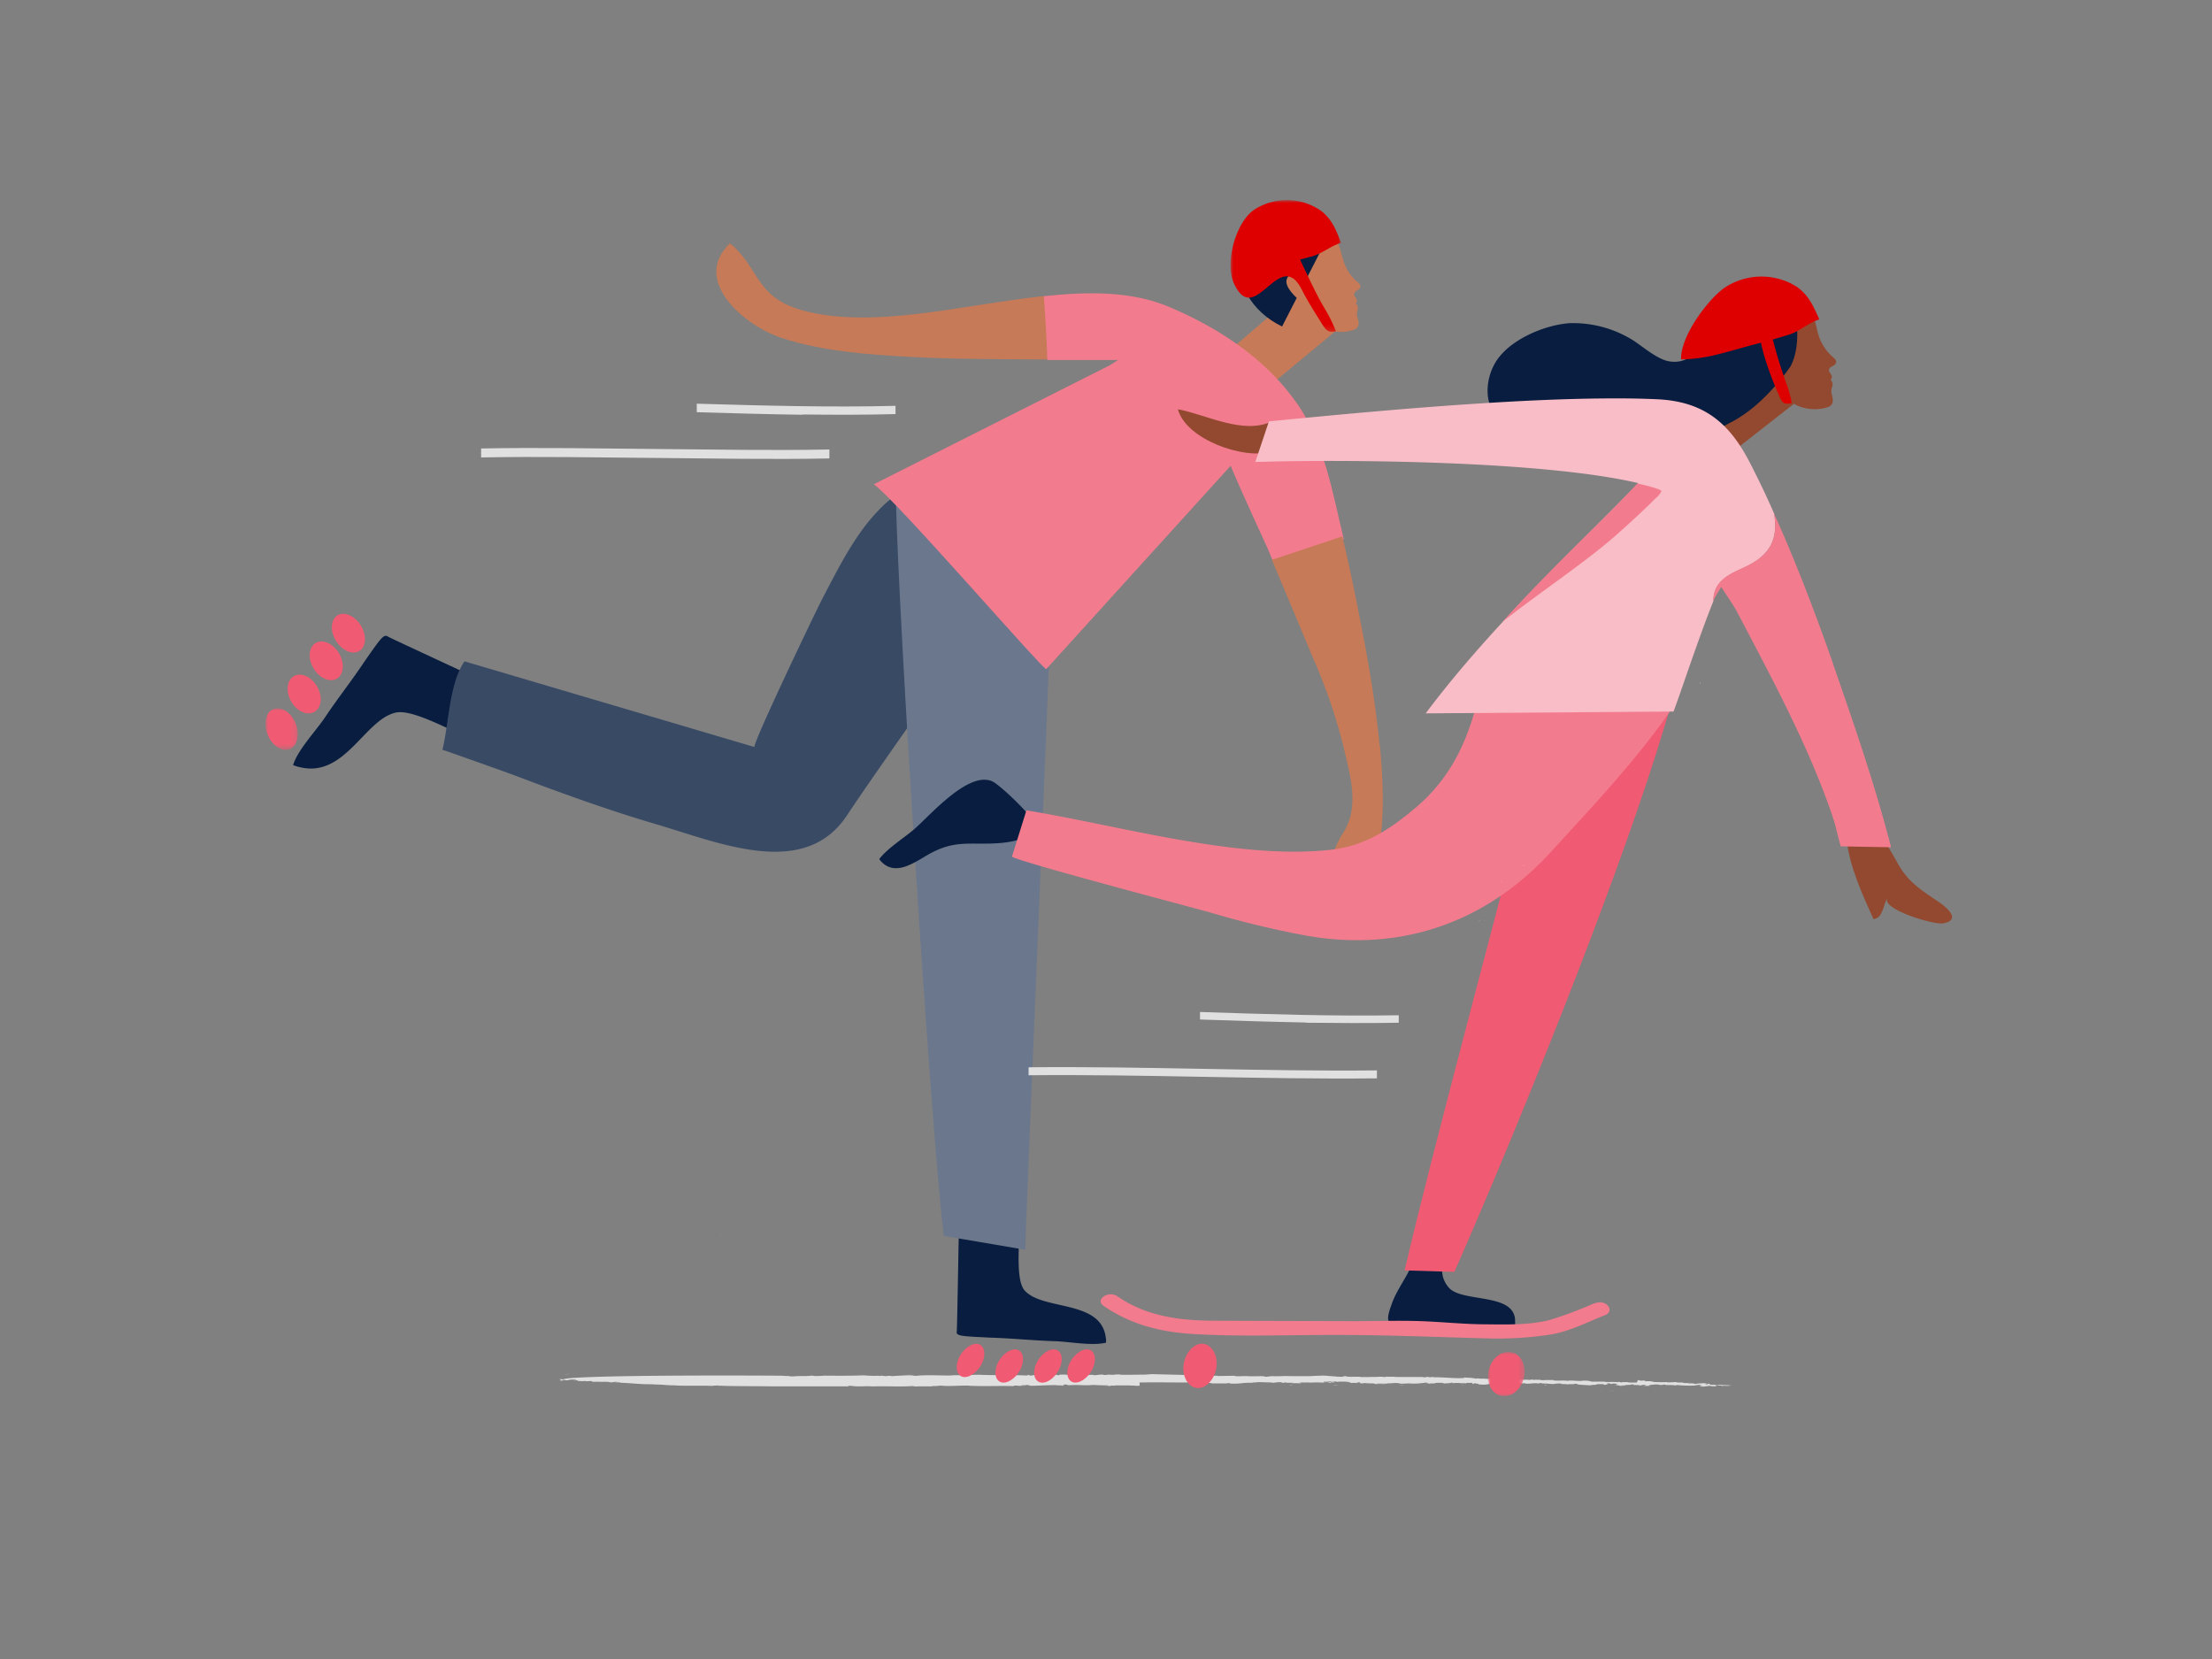 <svg id="Calque_1" data-name="Calque 1" xmlns="http://www.w3.org/2000/svg" xmlns:xlink="http://www.w3.org/1999/xlink" viewBox="0 0 400 300"><rect x="0" y="0" width="400" height="300" fill="#808080" stroke="none"/><defs><style>.cls-1{fill:#fff;}.cls-1,.cls-10,.cls-11,.cls-12,.cls-13,.cls-15,.cls-16,.cls-18,.cls-2,.cls-4,.cls-5,.cls-6,.cls-7,.cls-8,.cls-9{fill-rule:evenodd;}.cls-2{fill:#f05a72;}.cls-3{mask:url(#mask);}.cls-4{fill:#d8d9da;}.cls-5{fill:#bec6cf;}.cls-6{fill:#e0e0e0;}.cls-7{fill:#081d3f;}.cls-8{fill:#009da0;}.cls-9{fill:#394a65;}.cls-10{fill:#6b778c;}.cls-11{fill:#c67a57;}.cls-12{fill:#2f2e31;}.cls-13{fill:#f37b8e;}.cls-14{mask:url(#mask-2-2);}.cls-15{fill:#de0000;}.cls-16{fill:#92492f;}.cls-17{mask:url(#mask-3);}.cls-18{fill:#f9bdc7;}</style><mask id="mask" x="48" y="128.07" width="5.85" height="7.52" maskUnits="userSpaceOnUse"><g id="mask-2"><polygon id="path-1" class="cls-1" points="48 128.07 53.85 128.07 53.85 135.59 48 135.59 48 128.07"/></g></mask><mask id="mask-2-2" x="222.52" y="36.2" width="19.98" height="23.8" maskUnits="userSpaceOnUse"><g id="mask-4"><polygon id="path-3" class="cls-1" points="222.52 36.2 242.51 36.2 242.51 60 222.52 60 222.52 36.2"/></g></mask><mask id="mask-3" x="269.06" y="244.48" width="6.65" height="7.99" maskUnits="userSpaceOnUse"><g id="mask-6"><polygon id="path-5" class="cls-1" points="269.06 244.48 275.71 244.48 275.71 252.47 269.06 252.47 269.06 244.48"/></g></mask></defs><g id="Illustration_Sundhed_Lev-sundt-Running-with-Skate" data-name="Illustration/Sundhed/Lev-sundt-Running-with-Skate"><g id="Group-401"><path id="Fill-1" class="cls-2" d="M64.79,117.82c1.32-.61,1.6-2.58.64-4.4s-2.83-2.84-4.17-2.26-1.67,2.57-.68,4.42,2.87,2.85,4.21,2.24"/><path id="Fill-3" class="cls-2" d="M60.77,122.8c1.33-.63,1.62-2.61.67-4.43s-2.82-2.8-4.17-2.19-1.68,2.6-.71,4.44,2.87,2.82,4.21,2.18"/><path id="Fill-5" class="cls-2" d="M56.75,128.79c1.34-.66,1.65-2.66.7-4.46s-2.81-2.77-4.16-2.14-1.7,2.65-.74,4.48,2.85,2.78,4.2,2.12"/><g id="Group-9"><g class="cls-3"><path id="Fill-7" class="cls-2" d="M52.62,135.34c1.31-.73,1.62-2.89.71-4.81s-2.73-2.93-4.06-2.23-1.67,2.87-.75,4.83,2.77,3,4.1,2.21"/></g></g><path id="Fill-10" class="cls-4" d="M284.47,250.53a.13.13,0,0,0,.07-.06c-.07,0-.08,0-.07.06"/><path id="Fill-12" class="cls-5" d="M268.32,249.51l.36,0a1.71,1.71,0,0,0-.36,0"/><path id="Fill-14" class="cls-4" d="M294,250.48h0l1,0Z"/><path id="Fill-16" class="cls-5" d="M232.3,248.5h0"/><path id="Fill-18" class="cls-5" d="M252.76,249.48a3.44,3.44,0,0,1-.52,0,1.59,1.59,0,0,0,.52,0"/><path id="Fill-20" class="cls-4" d="M299.76,251.55l-.52-.1s.19.08.52.1"/><path id="Fill-22" class="cls-4" d="M309.53,251.51l0,0s0,0,0,0"/><path id="Fill-24" class="cls-4" d="M305.76,250.48l-.52,0a1.52,1.52,0,0,0,.52,0"/><path id="Fill-26" class="cls-4" d="M305.38,250.51l.24,0c-.13,0-.25,0-.24,0"/><path id="Fill-28" class="cls-4" d="M103,248.44a6.36,6.36,0,0,0-1,.12Z"/><path id="Fill-30" class="cls-5" d="M200.44,248.52l.12,0c-.11,0-.13,0-.12,0"/><path id="Fill-32" class="cls-4" d="M102.69,249.51l-.38,0a2.55,2.55,0,0,0,.38,0"/><path id="Fill-34" class="cls-4" d="M294,251.47c-.33.07-1,0-1,0,.35,0,.84.07,1,0"/><path id="Fill-36" class="cls-5" d="M193.68,250.5h0"/><path id="Fill-38" class="cls-4" d="M102.28,249.5l.44,0-.13,0-.31,0"/><path id="Fill-40" class="cls-5" d="M166.43,248.51h0l.12,0Z"/><path id="Fill-42" class="cls-5" d="M164.15,248.52l.7,0a3.1,3.1,0,0,0-.7,0"/><path id="Fill-44" class="cls-4" d="M130.82,223.48l-.64,0a6.28,6.28,0,0,0,.64,0"/><path id="Fill-46" class="cls-4" d="M145.34,248.51l.32,0-.32,0"/><path id="Fill-48" class="cls-5" d="M254.35,249.49l.29,0s0,0-.29,0"/><polygon id="Fill-50" class="cls-5" points="241.5 250.5 241.5 250.5 241.5 250.5 241.5 250.5"/><path id="Fill-52" class="cls-5" d="M242,250.46a4.46,4.46,0,0,0-1,.08,4,4,0,0,0,1-.08"/><path id="Fill-54" class="cls-5" d="M239.42,250.49l.16,0-.16,0"/><path id="Fill-56" class="cls-5" d="M253.51,250.5Z"/><path id="Fill-58" class="cls-5" d="M251.68,250.52l-.36,0a1.56,1.56,0,0,0,.36,0"/><path id="Fill-60" class="cls-5" d="M232.51,250.5Z"/><path id="Fill-62" class="cls-6" d="M206.06,250c2.67-.06,6.13,0,8.78,0a21.39,21.39,0,0,1,2.26-.08l.09.13.7,0c.29,0-.54,0,0,.07l.27-.08c.05.05,1.8.06.62.13l2.74,0c.6,0,.35-.1,1-.06.14,0-.24,0-.19.07,2,.13,2.33-.21,4.2-.12h-.16c.32,0,.92,0,.93,0-.24-.13-.34.06-.91,0,.05-.11.72-.05.68-.13a9.61,9.61,0,0,0,1.08,0c.65.07,1.58,0,2.07.13a8.41,8.41,0,0,1,1.37-.12c.49.09-.12.08.55.12l.11-.06c.54,0,.46,0,.44.06a11.28,11.28,0,0,1,1.22,0l-.41.06c.55,0,.77,0,1.52,0a1.56,1.56,0,0,1-.54,0,3.37,3.37,0,0,0,.93,0c-.07,0-.59-.05-.33-.1a5.44,5.44,0,0,1,1.07,0l-.42,0a8,8,0,0,1,1.32,0s0,0,0,0a17.73,17.73,0,0,1,2.15,0l-.16,0c.35,0,.53-.07.72-.07-.48,0-.35-.05-.4-.12.64.12,1-.1,2,0a1.08,1.08,0,0,1-.55,0,3.09,3.09,0,0,1-1,.23c.39,0,.85,0,.75,0l.13-.09h.6c.1-.06-.48-.11.07-.14s.33.1.43.06a6.82,6.82,0,0,1,1.18-.05c-.08,0-.25,0-.32,0a8.63,8.63,0,0,1,1.63.12.59.59,0,0,1-.33.05v0c-.65.08.54,0,.34.09a4.69,4.69,0,0,1,1.15,0l-.11-.07c1.24-.2-.07.14,1.16.13.78,0-.3,0,.18-.07a14.5,14.5,0,0,0,1.5.07c.21,0,.65.08.69.16.47,0,1.42,0,1.69,0-.8-.08-.8.07-1.74-.05l.27-.07c.65,0,1.48,0,1.93,0-.1,0-.14,0-.08-.05.93,0,1.19-.1,2.09-.06.12.08-.41.06-.79.06.58.06.61,0,1.51.05,0,.06-.61,0-.71,0h1a7.34,7.34,0,0,1,1.37,0,14.13,14.13,0,0,0,2.47-.19c.21,0,.28.06.19.09-.36-.06-.3,0-.42,0,.49,0,1.06.12.79.15.78,0-.28,0,.2-.08l1.06,0c-.13,0-.5-.07.05-.1s.69,0,1.29,0c-.09,0,.19.08-.26.07a3.87,3.87,0,0,0,.92,0c-.66,0,1.09,0,.6-.12l.66.06a3.68,3.68,0,0,1-.39,0c.18.08.54,0,.77,0s.84,0,.89.07a3.24,3.24,0,0,1,.81,0c.32,0,0-.06.12-.08l1.06,0c.05.05.14.18,0,.19.4,0,.15-.13.75-.12-.35.09.8.08.3.18a13.29,13.29,0,0,0,1.87.07c.34-.07-.59-.05-.55-.12,1.53,0,1.63-.2,2.75-.15l-.29,0a8,8,0,0,0,1-.08c-.19.08.79.25,1.94.25.1-.05-.64-.1-.45-.16h.77c.05,0,0,0-.13,0a10.15,10.15,0,0,0,1.47,0l.69.14-.27-.06c.1,0,.86,0,1-.06a6.23,6.23,0,0,1,1.5.07c-.13,0-.47-.13.15-.13,0,.14,1.29.07,1.27.14.25,0,.69.06.72,0l0,.09a5.19,5.19,0,0,1,1.66-.12c-.16.17.77,0,1.07.16.13-.12,1.24,0,1.36-.13a.91.91,0,0,1,.62.15l.25,0c.27.06,1.27.08,1.87.13l.56-.09.21,0c.08,0,.55,0,.26-.08h.3c0-.11.42,0,1-.06.14,0,.1,0,0,.06.3,0,.17.06.33.1-.21,0,1.09-.18.28-.25-.05,0,.42-.07.71,0l.18.1.36-.1c.46,0,.65.06,1,.07-.38,0-.86.18.13.19-.52,0-.77.06-1,.08.2,0,.3,0,0,0,.78,0,.26,0,1,0,0,.08.17.12.83.16l-.49-.08.09,0c-.19,0-.24,0-.28-.06a5.8,5.8,0,0,1,1,0c-.76-.15,1.35-.09.86-.18a2.54,2.54,0,0,1,.68,0c-.64.06.48.11.37.17.24,0-.5-.07-.18-.1a5.29,5.29,0,0,1,.87.09l-.16,0,.59,0c.1,0-.57-.08,0-.1.14,0,.68,0,.67.05-.26,0-.08.14-.54.14.38,0,1.6,0,1.11-.08h.46c-.29,0-1.09-.12-.17-.12v0l.64-.06.28,0s.09,0,.33,0c.06,0,.28.05.26.08.69,0,.63,0,.73-.06.38,0,.52,0,.34.07.53,0,1.45,0,1.8.07.71,0-.14,0,.27-.07a22.81,22.81,0,0,0,3.47.09c-.3-.14.32,0,.53-.13-.25,0,1.09.12.08.14h.62c.41.08-1,0-.39.15s1.14-.14,1.95-.08c-.27.1.63,0,.42.09a5.82,5.82,0,0,1-.62,0l.14,0c1.51,0,.44-.11,1.23-.16s.72.08.77.13a6.15,6.15,0,0,0,.85,0c-.56.05-1-.07-.77-.13a5.73,5.73,0,0,0,1.61,0c-1.31-.14-.91,0-2.14-.16a1.57,1.57,0,0,1-.88.08c.47,0,0-.06-.16-.08.14.06-.51,0-.74,0s.45-.13-.3-.16l-.15.13c-.29,0,.13-.09-.49-.07.34-.07-.1-.11.74-.12a10.86,10.86,0,0,0-2.33.07,1,1,0,0,0,.17,0,5,5,0,0,1-.7,0c-.52,0,.41,0,.27-.09h-.85a1.31,1.31,0,0,1-.51,0c.25,0,.35-.08.52-.11l-.88.08c.09,0-.73-.09-.1-.11h-1.3l-.11-.09c-.31,0-.32,0,.05,0-.44,0-2,.13-1.74,0-1,.06-1.39,0-2.62,0,.95-.06-1.09-.12-.08-.14a8.41,8.41,0,0,0-1.18,0c-.43,0-.24-.12.23-.15l-.55,0v0l-.48.05c-.51-.06-.11-.09-.63-.11L296,250l-.35,0c.13,0-.18,0-.57,0v0h-.46c.46,0-.43,0-.21-.07h-1.13l.13.05c-.94,0,0-.07-.8-.09l.05.06c-1.09-.12-1.85,0-2.66-.05.46,0,.35-.08.34-.06-.7,0-1.83,0-2.55,0a3,3,0,0,0-1.06-.17,2.61,2.61,0,0,0-.79.05,13.86,13.86,0,0,1-1.52-.07c-.12,0-.47,0-.75,0l-.06,0,0,.07c-.92-.16-1.56,0-2.49-.08l.16,0-.39,0c-.06,0,.1,0,.12-.08l-1.82,0,.36,0a7.69,7.69,0,0,1-1.08,0c.73-.08-.61,0-.72-.09h.39c-.53,0-.53,0-.49.06-.7,0-.47-.13-1.11-.07H277c.13,0-.19.08-.5.08-.07,0-.28-.05-.05-.05-.55,0-1.37,0-1.61,0s-.19-.06,0-.08c-1.17,0-.53,0-1.7,0l0,0-.4,0-.57-.08.2.05c-.38,0-.62,0-1.06,0l.18-.05c-1.08,0-1.25-.11-2.28,0-.07,0,.09,0,.17,0-.95.07-.71-.1-1.67,0,.05,0-.05,0,0-.05l-.44,0,0-.07-.36.1-.27-.07-.17,0c-.46-.15-1.12-.05-1.75-.17l.1.1c-1.61.16-3.67-.16-5.61-.11l0-.07-.81.08c-.42-.07.26-.06.13-.1-.86,0-.36.1-1.35.1-.51,0,.17,0,.41-.07-.93,0-2.31,0-3,0,0,0,0,0,0,0-.62,0-1.44,0-2.13,0a1.1,1.1,0,0,1,.36,0,7.11,7.11,0,0,0-.8,0l.26-.06a14.36,14.36,0,0,1-1.66,0c.07,0,0,.08-.42.07-.24-.12-1.23,0-2,0a4.3,4.3,0,0,1,.47,0,5.65,5.65,0,0,0-1,0l.1,0-1.7,0c-.25-.11-1.61,0-1.49-.08-.61,0,.51.05-.26.05-.2-.05-.69,0-.66-.06h-.45l.34-.07a1.71,1.71,0,0,0-.83.13c-.44-.05-1.06,0-1.26-.09l.16,0c-1.23,0-2-.22-3-.11-.07,0-.06,0,.09,0l-.76,0,.18,0-1.26.07,0,0c-.83,0-2.13,0-3.2,0l.16,0c-1.16,0-1.12-.05-2,0H232l-.76,0,.16,0a10.72,10.72,0,0,1-1.27,0,9.17,9.17,0,0,0-1,.1c-.84,0-.2-.05-.72-.08s-.72,0-1.54,0l0,0-1.16,0H226a12.67,12.67,0,0,0-1.77,0c-.36,0-1.06,0-1-.09l-3,.05c-.18-.12-.24,0-.89-.07l0,.06c-1.53,0-3.28-.19-5-.19l0-.06-.34.06-5.6-.14c-.47,0-1.19.11-1.94.09h.08c-1.31,0-2.69.07-4.12,0,.09,0-.05-.05.11-.06a6.2,6.2,0,0,1-1.14,0l.36.05a4.46,4.46,0,0,1-1.2,0l-.64.07-.12,0-.11,0-.34-.08a10.75,10.75,0,0,0-1.27.12c-.07,0-.66,0-.2-.06l-2.34,0,.36,0a2.87,2.87,0,0,1-1,.08c.48-.05,0-.09-.17-.14s.28.06.11.09a9.41,9.41,0,0,1-1.46,0l.24,0c-.54,0-.79-.09-1.33-.08s-.83,0-.73.11c-.7,0-.27-.07-.5-.08a6.38,6.38,0,0,1-1.42,0c-.38.16-1.87,0-2,.08l-.57-.07s-.13.11-.59.13-.33-.1-.47-.14l-.29.14c-2.52-.14-5.83,0-8.58-.14-1.23,0-2.78.1-4.22.08l.16,0-1.43,0,1,.06c-.31,0-.55,0-.85,0-1.57,0-3.66-.11-5.59,0-1.25.16-.83-.13-2,0l.24-.06c-1.29.06-2,.09-3.28.18.15-.15-.84,0-.72-.08l-.11.07a5.85,5.85,0,0,1-.87-.09l-.56.07,0-.06a19.82,19.82,0,0,1-2.78-.07c-1.86.1-4.81.08-7.16.06-.33.05-1,.06-1.55.07l-.57-.08a11.33,11.33,0,0,1-1.63.08.08.08,0,0,1,.06,0c-.55,0-1.08,0-1.59.05s-1.2,0-1-.11c-.06.12-1.29,0-1.29,0s-31.11-.22-38.69.48c-.25.07-1,.11-.69.18-.54,0-.8-.08-.9,0,.74,0-.23.16.5.23l-.47,0c-.09.05.64,0,.52,0l.13-.12a3.45,3.45,0,0,1,.72.08,3.9,3.9,0,0,1,1.42-.13h-.23c.69,0,.42.08.56.09H104l.58.06c-.44,0-1.16.06-.78,0,.82,0-.21,0,.4,0,.38,0,.28,0,.26.09h.69c0,.05-.46,0-.18.05l.86-.06c.17.14.94-.06,1.34.06-.62,0,.06.05,0,.09h1.52c.15,0-.4,0-.17,0a3.41,3.41,0,0,0,.63,0c.13,0,1.14,0,1.09.09,1,.05.44-.12,1.4-.07.13.05-.76,0-.34.07l1,0a1.56,1.56,0,0,1-.57.07c2.7.07,4.16.35,6.62.27.35.06-.25,0-.49.09,1.78-.09,2.51.13,4,.12l0,0c2.13.16,4.68,0,7.08.11l-.29,0c.33-.06.87-.06,1.26-.09.06,0-.29.12.41.09-.14,0-.44,0-.35-.06,2.06.13,6.41.08,9.8.14h14c-.69,0-.4-.13.12-.1,1.41.22,2.45,0,3.9.11,2.61-.09,4.95.1,7.39-.08l.05.07a8,8,0,0,0,.84,0v0c.91,0,2,0,2.52,0l0-.07a7.63,7.63,0,0,0,.83,0l0,0,.64-.07a16.33,16.33,0,0,0,2,.06c.69,0,2-.08,3.06-.06.2.06,1.49.06,2.31.09,1.6,0,3.89-.05,5.93,0l0-.09h.53s.06,0,0,0c.41.09,1.23,0,1.66,0a2.19,2.19,0,0,0-.68,0c-.43,0,0-.12.57-.08v0l.4-.05c0,.06.42.09.46.16,1.75,0,3-.14,4.76-.11-.19.07,1.3,0,.93.1,1.09-.05-.17-.1.32-.19a3.3,3.3,0,0,1,.68,0c-.14,0,.24.08,0,.09h.72c.07,0-.09,0-.17,0,1.48-.08,2.62.07,3.95,0,.1,0-.53,0-.43,0,1.34-.1,1.18.07,2.43,0l-.26.07a4.51,4.51,0,0,1,1.23,0c.12.07-.56.06-.87.09.45,0,1.6,0,1.25-.08a5.34,5.34,0,0,1,1,.06s-.5-.05-.18-.09c.74,0,1.88,0,2.78,0,0,0,.06.05,0,.05.73-.09.65.07,1.65,0"/><path id="Fill-64" class="cls-5" d="M254,250.49l-.66,0s0,.06-.34.08Z"/><path id="Fill-66" class="cls-5" d="M236.62,250.48l-.24,0a.54.54,0,0,0,.24,0"/><path id="Fill-68" class="cls-5" d="M233.48,250.55c.55,0,.06-.06-.21-.1,0,0,0,.06.21.1"/><path id="Fill-70" class="cls-5" d="M264.58,250.47c-.11,0-.18,0-.17.06s.2,0,.17-.06"/><path id="Fill-72" class="cls-4" d="M291.6,251.51l-.2,0,.2,0"/><path id="Fill-74" class="cls-4" d="M289.78,251.49h-.56a3.24,3.24,0,0,0,.56,0"/><path id="Fill-76" class="cls-5" d="M257.76,250.48a4.07,4.07,0,0,0-.52,0,2.52,2.52,0,0,0,.52,0"/><path id="Fill-78" class="cls-4" d="M289.85,251.51l-.69,0v0Z"/><path id="Fill-80" class="cls-4" d="M291.93,251.51l-.86,0a4.33,4.33,0,0,0,.86,0"/><path id="Fill-82" class="cls-5" d="M274.68,250.48h-.07c-.54,0-.2,0,.07,0"/><polygon id="Fill-84" class="cls-4" points="287.64 251.49 287.55 251.48 287.36 251.52 287.64 251.49"/><path id="Fill-86" class="cls-4" d="M292.65,251.48a1.89,1.89,0,0,0-.35,0l.4,0s-.05,0-.05,0"/><path id="Fill-88" class="cls-4" d="M279.38,250.55c.19,0,.27-.08.27-.1-.22,0-.37,0-.27.1"/><path id="Fill-90" class="cls-7" d="M53.93,138.67a8.53,8.53,0,0,1-.93-.32c.86-2.78,4.1-6.14,5.73-8.57,2.31-3.46,4.86-6.67,7.07-10,3-4.3,3.57-5.17,4.33-4.68.45.3,18.42,8.57,21.74,10.19.46.12-.05,11.13-5.36,8.81-3.38-1-11.57-6-14.94-5.24-5.69,1.23-9.28,12.13-17.64,9.79"/><path id="Fill-92" class="cls-7" d="M200,242a5.25,5.25,0,0,1,0,.8c-2.61.62-6.57-.19-9.23-.27-3.89-.12-7.72-.52-11.6-.64-5.25-.26-6.3-.27-6.16-1.1.09-.48.35-19,.5-22.61-.08-.45,10.89-5,10.8.63.41,3.27-1,12.17.93,14.49,3.25,3.79,14,1.62,14.73,8.7"/><path id="Fill-94" class="cls-8" d="M191,94.5c8.33,14,7.66-3.63,0,0"/><path id="Fill-96" class="cls-9" d="M175.75,86.11a19.67,19.67,0,0,0-16.84,6.13c-4.23,4.32-7.19,10.26-10.09,15.8-1,1.85-13,26.93-12.37,27.05L84,119.59c-2.79,4-2.84,11.4-4,16,0-.06,12.2,4.3,13.13,4.65,8.19,3.12,16.93,6.28,25.38,8.76,11.59,3.41,27,10.11,34.68-1.6,7.3-11,22.07-31.1,30.25-44.59,3-4.92,5.52-7.37,7.56-8.33-.52-.87-1.07-1.86-1.66-3-1.79-3.44-10-5-13.59-5.36"/><path id="Fill-98" class="cls-10" d="M162,90c.46,21.75,6.3,113.85,8.66,133.49L185.41,226c0-4.29,4.68-111.9,4.59-116.25"/><polygon id="Fill-100" class="cls-11" points="230.49 69 221 64.51 234.43 53 243 58.63 230.49 69"/><path id="Fill-102" class="cls-1" d="M240,41c-1.63,2.44-2.52,5.45-4,8"/><path id="Fill-104" class="cls-12" d="M236.48,49.5c.07.06,0,0,0,0Z"/><path id="Fill-106" class="cls-12" d="M236.49,49.51l0,0,0,0"/><path id="Fill-108" class="cls-12" d="M236.48,49.41c0,.08-.08.1,0,.18s.1-.12,0-.18"/><polygon id="Fill-110" class="cls-12" points="236.48 49.51 236.53 49.54 236.47 49.46 236.48 49.51"/><polygon id="Fill-112" class="cls-12" points="236.49 49.55 236.51 49.55 236.49 49.45 236.49 49.55"/><path id="Fill-114" class="cls-12" d="M236.53,49.43v.06c-.1,0-.08-.08-.15-.07s.14.09.08.16.06-.13.16-.06-.06,0-.08-.09"/><path id="Fill-116" class="cls-12" d="M236.5,48.5h0"/><path id="Fill-118" class="cls-12" d="M236.48,47.51l0,0h0Z"/><path id="Fill-120" class="cls-12" d="M236.52,48.49l0,0s0,0,0,0"/><path id="Fill-122" class="cls-12" d="M237.48,45.49l0,0h0l0,0Z"/><path id="Fill-124" class="cls-12" d="M236.5,46.52s0,0,0,0,0,0,0,0"/><path id="Fill-126" class="cls-12" d="M236.5,48.51v0l0,0Z"/><path id="Fill-128" class="cls-12" d="M236.49,47.51l0,0,0,0"/><path id="Fill-130" class="cls-12" d="M236.5,48.52s0,0,0,0,0,0,0,0"/><path id="Fill-132" class="cls-12" d="M236.5,48.5h0"/><path id="Fill-134" class="cls-12" d="M236.5,48.5h0"/><path id="Fill-136" class="cls-12" d="M236.47,48.57c.05,0,.19,0,.06,0h0s0-.06,0-.08h0l0,0s0,.07,0,.11"/><path id="Fill-138" class="cls-12" d="M236.51,48.5s0,0,0,0"/><path id="Fill-140" class="cls-12" d="M236.49,48.51l0,0,0,0"/><path id="Fill-142" class="cls-12" d="M236.5,48.5h0"/><path id="Fill-144" class="cls-12" d="M236.51,48.49l0,0,0,0"/><path id="Fill-146" class="cls-12" d="M236.5,48.5Z"/><path id="Fill-148" class="cls-12" d="M239.51,42.49s0,0-.06,0,.05-.09.1,0a.06.06,0,0,0,0-.06l-.11,0s.05,0,.07,0"/><path id="Fill-150" class="cls-12" d="M238.54,44.55h0s.06,0,.09,0-.17-.05-.22-.13l0,0a.32.32,0,0,1,.16.09"/><path id="Fill-152" class="cls-12" d="M237.53,44.49h0l0,0,.06,0"/><path id="Fill-154" class="cls-12" d="M239.51,43.49l0,0s0,0,0,0"/><path id="Fill-156" class="cls-12" d="M237.49,47.48l0,0a.05.05,0,0,0,0,0"/><path id="Fill-158" class="cls-12" d="M237.51,45.48l0,0v0Z"/><path id="Fill-160" class="cls-12" d="M237.46,43.53c.1.06,0,0,.08,0l0,0s0,0,0,.08"/><polygon id="Fill-162" class="cls-12" points="239.5 42.5 239.5 42.5 239.5 42.5 239.5 42.5"/><path id="Fill-164" class="cls-12" d="M238.49,43.5h0"/><path id="Fill-166" class="cls-12" d="M237.52,45.44l-.06.12,0,0s.08-.06,0-.1"/><path id="Fill-168" class="cls-12" d="M238.14,44.21l.07,0h0s0,0,0,0-.09-.06-.11,0Zm-.25,1.2a0,0,0,0,0,.05,0s0,0,0,0h-.05Zm-1.28,2.11s0,0,0,0,0-.06.06-.08h0a.06.06,0,0,1,.06,0c.06,0-.09.09,0,.08Zm1.3-3.77h0c.06.1-.1.13,0,.23-.18,0,.09.1-.06.13h0a2.5,2.5,0,0,0-.35.74h0c-.21.36-.31.75-.48,1.11,0,0,.08,0,.1.08s0,0-.06,0,0,0-.05-.05-.07.09-.05.14l.06,0s0,0,0,0-.08,0-.08,0-.07,0-.06.12a.51.51,0,0,1,.17.24l0,0s-.06,0,0-.07,0,.08,0,.11.06,0,.06,0-.07,0-.09,0v0s0,0,0,.06-.06,0-.1,0,0,.06,0,.11,0,0,.08,0v-.05c-.05.05,0,0-.06,0s.09.08.1,0,0,.07,0,.15,0,0,.07,0,0,0-.08,0-.05,0,0,.06-.05,0-.08,0,.1-.09-.05-.13c0,0,0-.07,0-.1s-.09,0-.07.08l.08,0s0,0,0,.06-.06,0-.07,0h0s0,.07,0,.12a.54.54,0,0,1,.11-.05c.06,0,0,0,0,.05h0l0,0c-.05,0-.08,0-.12,0s0,.05,0,.06h0s0,0,0,.07,0,0,0,0,.05.07,0,.06h0a.07.07,0,0,1-.08,0l0,0-.06,0s0,.06.08.11,0,.09,0,.12h0s0,0,0,.07h0v0h0c-.07,0,0,.05,0,.08v0s-.11,0-.06,0,0,0,0,0h0s0,0,0,0l0,0s0,0,0,0h0s0,0,0,0,0,.1-.1.13a.15.15,0,0,0,.09,0,.73.73,0,0,0,0,.09c-.07,0-.15.07-.22,0s.05,0,.07,0h0a.11.11,0,0,1,.08,0s0,.06,0,.07l0,0c0,.05.09.08.13.13s-.08,0-.14,0v0l0,0s0,0,0,.08-.06,0-.1,0,.05.06,0,0,0,0,0,0,0,0,0,.08,0,0-.07,0,0,0,0,0,0,0,0,0a.08.08,0,0,1,.09,0s0,0,0,.06h0c.05,0-.07,0-.06.06a.31.31,0,0,1,0-.06l0,.11h-.08s0,0,0,0,0,0-.07-.07,0,.07,0,.08l0,0s0,0,0,0,0,0,0,0,0,.09.11.13l0,0s0,.09,0,.1-.06,0-.07-.07.08.07,0,.1a.06.06,0,0,1,.07,0s.06,0,0-.06h0s0,0,0,0,0,0,.07,0-.09,0-.06-.08h0s0-.06-.05-.09,0-.06,0-.06,0,.07,0,.12.06,0,.08.06l0-.09s.09,0,.06,0h0s-.06,0,0-.07l0,0s0,0,0-.05,0,0,.07,0,0,0,0-.06-.06-.13-.15-.11l0-.07c.05,0,.08.08.15.09l0,0c.09,0,0-.11.1-.1s0,0,.06,0l-.08,0h.09l0,0,0,0s0,0,0,0,0,0,0,0l0,0,0,0v0h-.1c.06,0,.06-.09.15-.1s0,0,.05,0,0,0-.05-.07h.08c-.06,0,0-.06,0-.08l0,0s-.07-.07,0-.07.08,0,.07,0,0,0,0-.07h0s0,0,0,0v0s0,.09,0,.15l.06-.07c0-.12.11-.22,0-.34h0l0,0c.05,0,.07,0,.12,0h-.07c-.05,0-.07,0,0-.06s0,0,.06,0a0,0,0,0,1,0,0s0,0,.07,0,0,0,0,0,0,0,.06,0v0s0,0,.06,0-.07-.11-.07-.16l.07,0s0-.1,0-.14,0,0,0,0a1.27,1.27,0,0,1,.24-.28l-.06-.05h.06c.1-.1.09-.2.11-.32s.06,0,.09,0,0-.12,0-.19.08.06.1,0-.05,0,0,0l0,0s0,0,0-.06a.24.24,0,0,0-.06-.23s.08,0,.1,0,0,0,0,.05,0-.06.05-.05,0,0,0-.08,0,0,0,0,0-.09.1-.06c0-.14.12-.29.18-.44s0,0,0,0,0,0,0-.06l0,0s0-.11-.05-.16.05,0,.06,0,.21,0,.17,0l-.18,0s0,0,0,0l.1,0s0,0,0,0,.08,0,.13,0,0,0-.05,0l0,0h0s-.07-.06,0-.08l-.06-.07c.06,0,0,0,.05,0l0,0a.07.07,0,0,1,.05,0c.05,0,0,0,0,.05l0,0s-.06,0-.09,0-.09-.08-.06-.15,0,.05.1.06-.12-.13-.09-.17,0-.06,0-.11.06,0,.1,0l0,0s0,0,0,0,0-.09,0-.13h0a.14.14,0,0,1,0-.11s0,0-.07-.1a.33.33,0,0,1,.14,0s0,0,0,0,.09.15,0,.19,0,0,.05,0h0a.12.12,0,0,0,.06.09s-.1-.06,0-.09.08,0,.09,0-.12-.07-.08-.11l.05,0c0-.06-.08-.06-.05-.11s0,0-.07,0,0-.06,0-.09,0,0,0,0,0,.06,0,.06l.06,0a.09.09,0,0,1-.11,0s0,0,0,0,0,0,0-.06v0c-.07,0,0-.07,0-.1s.06,0,.11,0v0s0,0,0-.08h0s0-.06,0-.07h0a0,0,0,0,1-.07,0c0-.06.08,0,.12,0s0,0,0,.07,0,0,.09-.07,0,0,0,.09,0-.06,0-.09,0,0,.06.06h0c0,.06.09,0,.08.07s0,0,0-.06-.1,0-.12,0l0,0s.06.07.09.06v0s0,0-.07,0-.06-.06-.08-.1a0,0,0,0,1,.05,0c-.05-.07,0-.12-.06-.19s.07,0,.11,0,.06.06.1.08-.05-.06-.08-.06,0,0,0-.06.06,0,.09,0-.08,0,0-.07h0s0-.05,0-.07,0-.07.1,0,0,0-.07,0,0-.07,0-.07,0,0,0,0h.07c.07,0-.11-.09,0-.13s0,0,.07,0,0,0,0,0,0,0,0,0,0-.05,0-.08a.13.13,0,0,1,.1,0c0-.09.09-.12.08-.21h0s-.09,0-.06-.06.06,0,.11,0,0-.15.08-.19,0,0,0,0a.91.91,0,0,0,.08-.13h0c.09,0,.06-.14.08-.22l0,0s.07-.09,0-.14,0,0,.09-.07,0,0,0,0,0,0,.06-.07-.09-.13,0-.19,0,.05.07.09,0,0,0,0l0,0s-.06-.1-.06-.1,0,0,0,0,0-.07,0-.12a.05.05,0,0,1-.08,0s0-.09-.05-.14.05.07.12.09.09,0,.1,0,0-.08,0-.12h0s0-.14,0-.16h0s0,0,0-.07.07,0,.09,0,0-.13-.07-.2.06,0,.08,0,0,0,0,.06a0,0,0,0,1,.07,0c-.05-.06,0-.13-.09-.17s.07,0,.11,0-.17,0-.12-.12,0,.07.09,0v0c.15,0-.07-.08,0-.12s0,.06.1,0-.08-.12,0-.15l0,0a.88.88,0,0,0,.06-.1s0,0,0,0,0,0,.05,0l0,0s-.09,0-.06.07-.11,0-.16,0l0,0a.5.5,0,0,0-.29.15c0,.09-.09.07-.07.16s0,0,0,.07-.06,0-.08,0l0,.05s-.14,0-.1.07,0,0,0,0,0,0,0,0h0s-.06.06-.09.1,0,.07,0,.1-.05,0-.07,0l0,0c0,.05-.06,0,0,.07h0s-.07.07-.13.08c0,.29-.27.3-.34.56,0,0,.05,0,.08,0l0,.06s0,0,0,0v0h0s0,0,0,0,.06.06,0,.08v0s0,0,0,0h0l-.06.05c.06.06,0,.07-.05.08s0,0,0-.09h-.05l.05,0,0,0h0s0,0,0,0,0,0,0,0v0s0,0-.07,0,0,.13-.09.17.08.06.06.07,0,0,0,0v0c-.1,0-.06.06-.11.1h0s0,.06,0,.09l0,0s.08.06,0,.09.09,0,.14,0-.08,0,0,0,0,0,0,0l0,0s-.07,0-.09,0,0,.06,0,.09l0,0,0,0a.08.08,0,0,1,0,.1l-.06-.05s0,0,0,0,0,0-.08,0-.16.08-.09.17Z"/><path id="Fill-170" class="cls-12" d="M238.5,45.51v0"/><path id="Fill-172" class="cls-12" d="M237.53,44.49s0,0-.06,0,0,0,.06,0"/><path id="Fill-174" class="cls-12" d="M236.48,49.43v0h-.07a.3.3,0,0,0,.15.18c0-.09,0-.11,0-.2Z"/><path id="Fill-176" class="cls-12" d="M236.46,49.51s.08,0,.08,0l0,0Z"/><path id="Fill-178" class="cls-12" d="M236.52,48.47l-.06,0s.13,0,.06,0"/><path id="Fill-180" class="cls-12" d="M236.46,48.49l0,0c.06,0,.07,0,0-.08s0,0,0,0"/><path id="Fill-182" class="cls-12" d="M236.51,48.55c-.08-.06.07,0,0-.1s-.07,0,0,.1"/><path id="Fill-184" class="cls-12" d="M236.53,48.46c-.09,0,0,0-.07.08s.12,0,.07-.08"/><path id="Fill-186" class="cls-12" d="M236.42,48.43c.06,0,0,0,0,.08s0,0,0-.06,0,.07,0,.12.12-.06.19,0-.12-.13-.19-.12"/><path id="Fill-188" class="cls-12" d="M236.51,48.46s-.1,0-.12,0,.12,0,.13,0l.07,0c.07,0-.11,0-.08-.08"/><path id="Fill-190" class="cls-12" d="M236.51,48.4h0c0,.07,0,.12.07.19a.27.27,0,0,0,0-.2"/><path id="Fill-192" class="cls-12" d="M236.55,48.51l-.1,0s0,0,.06,0,0,0,0,0,.09,0,.07,0"/><path id="Fill-194" class="cls-12" d="M236.57,48.54v-.08h-.13c0,.09.06,0,.14.08"/><path id="Fill-196" class="cls-12" d="M236.53,48.58h0l-.12-.16a.65.65,0,0,0,.09.16"/><path id="Fill-198" class="cls-12" d="M236.53,48.5s-.12,0-.06,0,.12,0,.06,0"/><path id="Fill-200" class="cls-12" d="M236.5,48.59c.05,0,0-.13,0-.18s-.06.16,0,.18"/><path id="Fill-202" class="cls-12" d="M236.5,48.49v0"/><path id="Fill-204" class="cls-12" d="M236.5,47.51v0Z"/><path id="Fill-206" class="cls-12" d="M236.5,47.47a.08.08,0,0,0,0,.11.62.62,0,0,0,0-.16s-.05,0,0,0"/><path id="Fill-208" class="cls-12" d="M236.47,47.47s0,.05.05.06,0-.06-.05-.06"/><path id="Fill-210" class="cls-12" d="M237.51,46.53s0-.05,0-.06,0,0,0,.06"/><polygon id="Fill-212" class="cls-12" points="237.45 46.5 237.49 46.5 237.55 46.5 237.45 46.5"/><path id="Fill-214" class="cls-12" d="M237.49,45.49l0,0s0,0,0,0"/><path id="Fill-216" class="cls-12" d="M237.5,45.5Z"/><path id="Fill-218" class="cls-12" d="M237.48,45.49l0,0s0,0,0,0h0"/><path id="Fill-220" class="cls-12" d="M237.54,45.47h-.12c0,.06.07,0,.16.05Z"/><path id="Fill-222" class="cls-12" d="M237.57,45.67c.05,0-.09-.15,0-.13,0-.15-.21,0-.2-.21-.11.11.2.16.09.25.1,0,.05.06.07.09"/><path id="Fill-224" class="cls-12" d="M237.48,45.52c.05,0,.08,0,.05-.05s-.11,0-.05.05"/><polygon id="Fill-226" class="cls-12" points="238.47 45.52 238.53 45.5 238.5 45.48 238.47 45.52"/><path id="Fill-228" class="cls-12" d="M238.47,45.47l.06.06s0-.07-.06-.06"/><path id="Fill-230" class="cls-12" d="M238.55,45.53s-.11-.11-.1,0h0s.09,0,.09,0"/><path id="Fill-232" class="cls-12" d="M238.49,45.47s0,.06,0,.07v-.08Z"/><path id="Fill-234" class="cls-12" d="M237.53,45.45c-.1,0,0,.07-.06.1s.05,0,.06-.1"/><path id="Fill-236" class="cls-12" d="M238.49,45.47s0,.05,0,.06.06,0,0-.06"/><path id="Fill-238" class="cls-12" d="M238.47,44.52c.05,0,.05,0,.09,0s.07-.07,0-.12a.37.37,0,0,1-.2-.07c0,.09.16.19,0,.17l.15.13s-.1-.09-.08-.13"/><path id="Fill-240" class="cls-12" d="M238.49,44.55l.07,0c-.06,0-.05,0-.06-.07s0,.06,0,.09"/><polygon id="Fill-242" class="cls-12" points="238.5 44.55 238.51 44.45 238.49 44.48 238.5 44.55"/><polygon id="Fill-244" class="cls-12" points="238.48 44.53 238.52 44.54 238.48 44.46 238.48 44.53"/><polygon id="Fill-246" class="cls-12" points="238.5 44.47 238.5 44.47 238.5 44.53 238.5 44.47"/><path id="Fill-248" class="cls-12" d="M238.54,44.47h0s-.07,0,0,.06,0-.06,0-.06"/><path id="Fill-250" class="cls-12" d="M237.45,43.49a.13.13,0,0,0,.1,0l-.08-.06s0,0,0,0"/><path id="Fill-252" class="cls-12" d="M237.54,43.52l-.07-.11c0,.07,0,.11,0,.18s0-.08,0-.1Z"/><path id="Fill-254" class="cls-12" d="M238.44,43.55c.07,0,.06,0,.08.08s0-.12,0-.2-.09-.09-.08,0v.09l0,0c-.07,0,.06.07,0,.11"/><path id="Fill-256" class="cls-12" d="M239.46,41.48s0,0,.08,0-.08,0-.08,0"/><path id="Fill-258" class="cls-11" d="M241.58,43.36c-1.79-3.08-5.11-.25-6.43,1.83a5.86,5.86,0,0,1-2.69,2.17,4.07,4.07,0,0,0-2.41,2.6c-.12.57-.06,1.85.43,2.24.27.22.92.21,1.26.28,3.83.76,4.73,6.08,8.49,7.17a7.12,7.12,0,0,0,4.56,0c1.2-.48.94-1.36.65-2.39s.55-1.56-.25-2.36c.67-1-.72-1.23-.23-2,.24-.39.85-.43,1-.94s-.27-.78-.63-1.08l-.07-.06A8.15,8.15,0,0,1,243,47.34c-.21-.59-.35-1.16-.5-1.73,0-.11-.06-.22-.1-.33a7.79,7.79,0,0,0-.77-1.92"/><path id="Fill-260" class="cls-7" d="M233.27,49.64c1.08-.89,2,0,2.79,1.13L241,41.14c-1.16-3.1-6.77-3.41-9.35-3-3.9.65-6.74,2.93-7.44,6.9-1.08,6,2.1,11.33,7.63,14l2.65-5.17c-1.31-1.23-2.72-3-1.22-4.19"/><path id="Fill-262" class="cls-11" d="M144.73,56c-8.13-2.32-7.55-7.8-12.73-12-7,6.64,2.45,14.85,9.37,17.12,7.52,2.46,15.79,3,23.34,3.42,6.81.38,16,.44,24.85.46-.11-3.83-.37-7.64-.61-11.48-15,1.58-31.36,6.18-44.22,2.5"/><path id="Fill-264" class="cls-13" d="M234.56,73l-.91-1.26c-5.58-7.4-13.72-12.65-22.21-16.23-7.09-3-15.15-2.74-22.67-1.95.25,3.85.52,7.69.62,11.54,4.51,0,8.9,0,12.79,0l-1.45.93L158,87.58c3.41,2.12,30.9,33.91,31.2,33.41l33.34-36.76c2.05,4.94,6.28,14,6.76,15.1.34.81.67,1.63,1,2.44L243,97.51c-2-8.3-3.49-17.37-8.44-24.55"/><path id="Fill-266" class="cls-11" d="M249.47,134.72c-1-10.39-3.11-20.54-3.67-23.41-.93-4.74-1.91-9.54-3.07-14.31L230,101.23q3.7,8.79,7.37,17.6A99.78,99.78,0,0,1,243,135.24c1.12,4.94,2.94,10.7-.14,15.4-1.63,2.51-3.13,6.9-2.5,9.93,9.79,3.15,10.54-11.57,9.16-25.85"/><path id="Fill-268" class="cls-2" d="M177.39,243.28c-.91-.7-2.49,0-3.53,1.46s-1.15,3.29-.25,4,2.49,0,3.53-1.46,1.15-3.29.25-4"/><path id="Fill-270" class="cls-2" d="M184.38,244.28c-.9-.7-2.48,0-3.52,1.46s-1.15,3.28-.24,4,2.48,0,3.52-1.46,1.15-3.29.24-4"/><path id="Fill-272" class="cls-2" d="M191.38,244.28c-.9-.7-2.48,0-3.52,1.46s-1.15,3.28-.24,4,2.48.05,3.52-1.46,1.15-3.29.24-4"/><path id="Fill-274" class="cls-2" d="M197.39,244.28c-.91-.7-2.49,0-3.53,1.46s-1.15,3.29-.24,4,2.48,0,3.52-1.46,1.15-3.29.25-4"/><g id="Group-278"><g class="cls-14"><path id="Fill-276" class="cls-15" d="M239.67,56c-1.79-3-3.11-6-4.59-9.07.78-.2,1.55-.4,2.29-.61,1.83-.53,3.3-1.88,5.14-2.41-.9-2.26-1.55-4.15-3.57-5.75A10.81,10.81,0,0,0,226.69,38c-3.28,2.36-5.26,9.6-3.53,13.31,3.79,8.13,8.2-6.81,12.21,1,1,2,2.23,3.92,3.43,5.85,1,1.61,1.33,2.05,2.78,1.75A27.19,27.19,0,0,0,239.67,56"/></g></g><polygon id="Fill-279" class="cls-16" points="326 71.77 311.64 83 305 74.23 319.36 63 326 71.77"/><path id="Fill-281" class="cls-16" d="M327.54,56.51c-1.82-3.3-5.53-.48-7,1.65a6.38,6.38,0,0,1-3,2.17c-2.47,1.18-3,2.76-3.34,5.35-.21,1.4-.6,4.37,1.49,4.46,1.85.09,3.56-1.46,5.41-.37s2.25,3.07,4.38,3.76a8,8,0,0,0,4.94.14c1.31-.45,1.07-1.39.79-2.48s.66-1.61-.18-2.49c.77-1-.73-1.31-.17-2.12.28-.39.94-.4,1.12-.93s-.25-.83-.63-1.16l-.08-.07a8.76,8.76,0,0,1-2.38-3.68c-.19-.62-.33-1.23-.47-1.83a3.58,3.58,0,0,0-.09-.35,7.85,7.85,0,0,0-.76-2.05"/><path id="Fill-283" class="cls-7" d="M323.65,66.49c1.84-3.11,1.66-8.64.31-11.91-1.16-2.81-4-2.74-6.7-2.43-4.17.49-6.52,2.8-7.93,6.72-1.22,3.41-3.46,7.28-7.65,6.44-2.05-.41-4.53-2.56-6.27-3.71a20.49,20.49,0,0,0-11.56-3.16c-4.45.3-10.72,2.89-13.28,6.86-1.82,2.81-2.4,7.43.15,10,2.36,2.43,6.74,3,9.85,3.57a70.81,70.81,0,0,0,13.17,1c3.62,0,7.24.36,10.83-.27a31.08,31.08,0,0,0,8-3c4.27-2.11,7.74-5.68,10.6-9.48.16-.22.31-.44.44-.66"/><path id="Fill-285" class="cls-15" d="M310.59,64.09A28.94,28.94,0,0,1,304,65c-.17-4,4.5-10.44,7.64-12.82a12,12,0,0,1,13.27-.33c2.24,1.6,3,3.56,4.09,5.9-2,.63-3.5,2.13-5.45,2.75s-4.16,1.23-6.21,1.76c-2.32.6-4.52,1.29-6.75,1.83"/><path id="Fill-287" class="cls-1" d="M267.67,167.4h0l-.36.22Z"/><path id="Fill-289" class="cls-1" d="M265.42,167.53l.16-.05s-.07,0-.16.05"/><path id="Fill-291" class="cls-1" d="M262.49,168.5h0"/><path id="Fill-293" class="cls-1" d="M264.43,168.55l.14-.1c-.06,0-.14.08-.14.1"/><path id="Fill-295" class="cls-1" d="M264.53,168.48l-.06,0,.06,0"/><path id="Fill-297" class="cls-1" d="M267.28,166.65c.13-.12.46-.27.44-.3a2.34,2.34,0,0,0-.44.3"/><path id="Fill-299" class="cls-1" d="M268.47,166.51l.06,0-.06,0"/><path id="Fill-301" class="cls-1" d="M268.42,165.55l.16-.1a.74.74,0,0,0-.16.1"/><polygon id="Fill-303" class="cls-1" points="268.4 165.56 268.6 165.45 268.6 165.44 268.4 165.56"/><path id="Fill-305" class="cls-1" d="M268.38,166.58l.24-.16a1.24,1.24,0,0,0-.24.16"/><path id="Fill-307" class="cls-1" d="M267.46,166.53l.1-.06-.12.06h0"/><path id="Fill-309" class="cls-6" d="M236.13,184.9c-6.43-.12-12.84-.33-19.13-.54l0-1.36c11.77.39,24,.79,35.94.59l0,1.35c-5.6.1-11.25.06-16.87,0"/><path id="Fill-311" class="cls-6" d="M186,194.41V193c10.41-.11,21.13.09,31.5.28s21.09.39,31.49.28V195c-10.42.11-21.15-.09-31.52-.28s-21.07-.39-31.47-.28"/><path id="Fill-313" class="cls-16" d="M229.72,81.69C224.89,83.12,214.45,79.46,213,74c5.21,1,11.83,4.66,17,2.2"/><path id="Fill-315" class="cls-16" d="M335.59,148.13c2.76-1.28,7,7,7.81,8.4,2,3.39,4.59,4.76,7.33,6.67,1.7,1.18,3.79,3.21.64,3.78-1.65.3-11.34-2.58-10.06-4.64-.77,1.23-.77,3.7-2.53,3.86-.88-2.16-7.85-15.89-3.19-18.07"/><path id="Fill-317" class="cls-7" d="M159.39,155.83a3.14,3.14,0,0,1-.39-.48c1.45-1.94,4.46-3.81,6.28-5.37,2.81-2.4,9.83-10.67,14.19-8.67,1.35.62,7.45,6.4,7.53,7.66.17,3.16-5.68,3.52-7.88,3.57-4.41.09-6.79-.4-10.81,1.74-2.5,1.33-6.2,4.39-8.92,1.55"/><path id="Fill-319" class="cls-7" d="M274,239.1a2.86,2.86,0,0,1-.08.63c-2.42.57-5.85.06-8.22.09-3.46,0-6.84-.15-10.29-.12-4.66,0-5.22,0-3.52-4.49,1.17-2.85,3.31-5.28,3.92-8.1,0-.35,4.57.22,5,.27-.06,2.29-.3,3.7,1.16,5.44,2.39,2.84,12.3.8,12,6.28"/><path id="Fill-321" class="cls-2" d="M279.94,128c-2.75,11.95-8.1,32.2-13.45,52.57q-.83,3.15-1.64,6.28c-4.22,16.11-8.27,31.76-10.85,42.88l9,.27c10.38-23.6,25.57-60.93,34.67-88.19,1.2-3.59,2.29-7,3.25-10.19.38-1.23.74-2.45,1.07-3.61Z"/><path id="Fill-323" class="cls-2" d="M215.53,250.68c-1.44-.86-2-3.2-1.14-5.24s2.64-3,4.08-2.12,2,3.2,1.14,5.24-2.64,3-4.08,2.12"/><g id="Group-327"><g class="cls-17"><path id="Fill-325" class="cls-2" d="M270.76,252.15c-1.6-.86-2.17-3.2-1.27-5.23s2.92-3,4.52-2.13,2.17,3.21,1.27,5.24-2.93,3-4.52,2.12"/></g></g><path id="Fill-328" class="cls-13" d="M280.43,154.08c7.74-8.44,16.39-17.61,22.57-26.94-10.11-.68-25.3,1.4-36.18.89C265,134.75,262,141,255.94,146.1c-4.82,4.07-9.31,6.89-15.27,7.56-16.84,1.9-38.43-4.43-55.06-7.12L183,154.88c-.18.59,33.44,9.44,35.75,10.1a169.73,169.73,0,0,0,17.57,4.23c17.15,3,32.51-2.46,44.11-15.13"/><path id="Fill-330" class="cls-13" d="M288.41,235.62a70.15,70.15,0,0,1-8.23,3.09c-3.53.9-7.64.81-11.34.77-3.91,0-7.8-.42-11.69-.57-4.1-.15-8.24,0-12.34,0l-25-.08c-6.83,0-12.66-.9-17.74-4.41-1.62-1.13-4.13.59-2.5,1.72,4.6,3.18,9.81,4.7,16.13,5.09,8.69.52,17.62.14,26.32.17,9,0,17.84.39,26.81.62a63.58,63.58,0,0,0,11.22-.64c3.69-.55,6.87-2.26,10.12-3.53,2-.76.25-3-1.72-2.18"/><path id="Fill-332" class="cls-1" d="M263.5,165.48s0,0,0,0,0,0,0,0"/><path id="Fill-334" class="cls-1" d="M268.54,161.46l-.08.08c.06,0,.08-.06.08-.08"/><path id="Fill-336" class="cls-1" d="M277.55,154.46l-.1.08.1-.08"/><path id="Fill-338" class="cls-1" d="M272.44,159.56s.08-.08.12-.12-.11.09-.12.12"/><path id="Fill-340" class="cls-1" d="M307.48,123.77a1.23,1.23,0,0,0,0-.54,2.43,2.43,0,0,1,0,.54"/><path id="Fill-342" class="cls-1" d="M285.51,147.48l0,0s0,0,0,0"/><path id="Fill-344" class="cls-1" d="M307.49,123.57l0-.14a.68.68,0,0,0,0,.14"/><path id="Fill-346" class="cls-1" d="M286.46,145.54l.08-.08-.08.08"/><path id="Fill-348" class="cls-1" d="M307.52,123.43l0,.14,0,0a.31.31,0,0,1,0-.1"/><polygon id="Fill-350" class="cls-1" points="293.51 139.48 293.51 139.49 293.49 139.52 293.51 139.48"/><path id="Fill-352" class="cls-1" d="M293.58,139.42c-.05.05-.1.11-.16.16a1.14,1.14,0,0,0,.16-.16"/><path id="Fill-354" class="cls-1" d="M307.53,123.66l-.06-.32c0,.09,0,.21.06.32"/><path id="Fill-356" class="cls-1" d="M298.54,135.46l-.08.08a.6.6,0,0,1,.08-.08"/><path id="Fill-358" class="cls-1" d="M272.54,159.47l-.08.06.08-.06"/><path id="Fill-363" class="cls-1" d="M275.35,156.65a2.12,2.12,0,0,0,.3-.3,1.7,1.7,0,0,0-.3.3"/><path id="Fill-365" class="cls-1" d="M275.52,156.49l0,0,0,0"/><polygon id="Fill-367" class="cls-1" points="271.5 159.5 271.5 159.5 271.5 159.5 271.5 159.5"/><path id="Fill-369" class="cls-1" d="M272.45,158.53l.1-.06-.1.06"/><polygon id="Fill-371" class="cls-1" points="276.5 154.5 276.5 154.5 276.5 154.5 276.5 154.5"/><path id="Fill-373" class="cls-1" d="M271.38,159.61l.17-.12s0,0,.07-.1Z"/><path id="Fill-375" class="cls-1" d="M276.47,155.53l.06-.06-.06.06"/><path id="Fill-377" class="cls-1" d="M276.49,154.48c-.13.13,0,0,.08,0s0,0-.08,0"/><path id="Fill-379" class="cls-1" d="M268.48,160.52s0,0,0,0,0,0,0,0"/><path id="Fill-381" class="cls-1" d="M270.44,160.56a.68.68,0,0,0,.12-.12l-.12.12"/><path id="Fill-383" class="cls-1" d="M266.46,162.54h0c.14-.12,0-.05,0,0"/><polygon id="Fill-385" class="cls-1" points="262.46 165.53 262.49 165.51 262.54 165.47 262.46 165.53"/><path id="Fill-387" class="cls-1" d="M265.51,163.46s-.05.07-.05.08.1-.07.05-.08"/><path id="Fill-389" class="cls-18" d="M310.74,105.73c1.42-2,4.11-2.66,6.09-3.83,4-2.35,4.56-5.43,4-9q-2-4.59-4.35-9.14c-3.7-7.23-8.3-11.16-16.78-11.56-3.2-.15-6.4-.18-9.6-.15-7.53.06-15.05.43-22.56.91-12.71.81-25.4,2-38.08,3.24L227,83.54c15.84-.49,51.84-.26,69.26,3.82C286.5,97.59,270,112.69,257.81,129l44.82-.33c1.23-3.24,4.61-13.55,7.22-20a5.11,5.11,0,0,1,.89-3"/><path id="Fill-391" class="cls-13" d="M331.52,120.14c-3.21-9.19-6.76-18.5-10.72-27.28.59,3.6.06,6.7-4,9-2,1.16-4.66,1.83-6.09,3.83a5.11,5.11,0,0,0-.89,3c.45-1.08,1-1.75,1.42-2.56,1.17,1.8,2.3,3.41,2.83,4.43,6.29,12,13.09,24.5,17.42,37.39.42,1.26.83,3.15,1.37,5.1l9.11.16c-2.89-11.21-6.67-22.17-10.48-33.09"/><path id="Fill-393" class="cls-13" d="M299.43,90.08a4,4,0,0,0,1-1.24c.15-.38-3.42-1.21-3.7-1.27l-.65-.13c-6.13,6.65-15.69,15.31-24.37,25,6.51-5.18,15.33-11,20.7-15.82,2.38-2.12,4.75-4.27,7-6.54"/><path id="Fill-395" class="cls-15" d="M320.12,59.53A90.69,90.69,0,0,0,323,69.28a19.23,19.23,0,0,1,1,3.6c-1.52.35-1.74-.06-2.38-1.56a57.46,57.46,0,0,1-2.1-5.43A29.86,29.86,0,0,1,318,59"/><path id="Fill-397" class="cls-6" d="M145.14,75c-6.44-.09-12.85-.27-19.14-.46L126,73c11.78.34,24,.69,35.94.39l0,1.49c-5.6.15-11.24.14-16.86.07"/><path id="Fill-399" class="cls-6" d="M87,82.72l0-1.62c10.41-.21,21.13,0,31.5.09s21.09.3,31.48.09l0,1.62c-10.41.21-21.14,0-31.52-.09S97.41,82.52,87,82.72"/></g></g></svg>